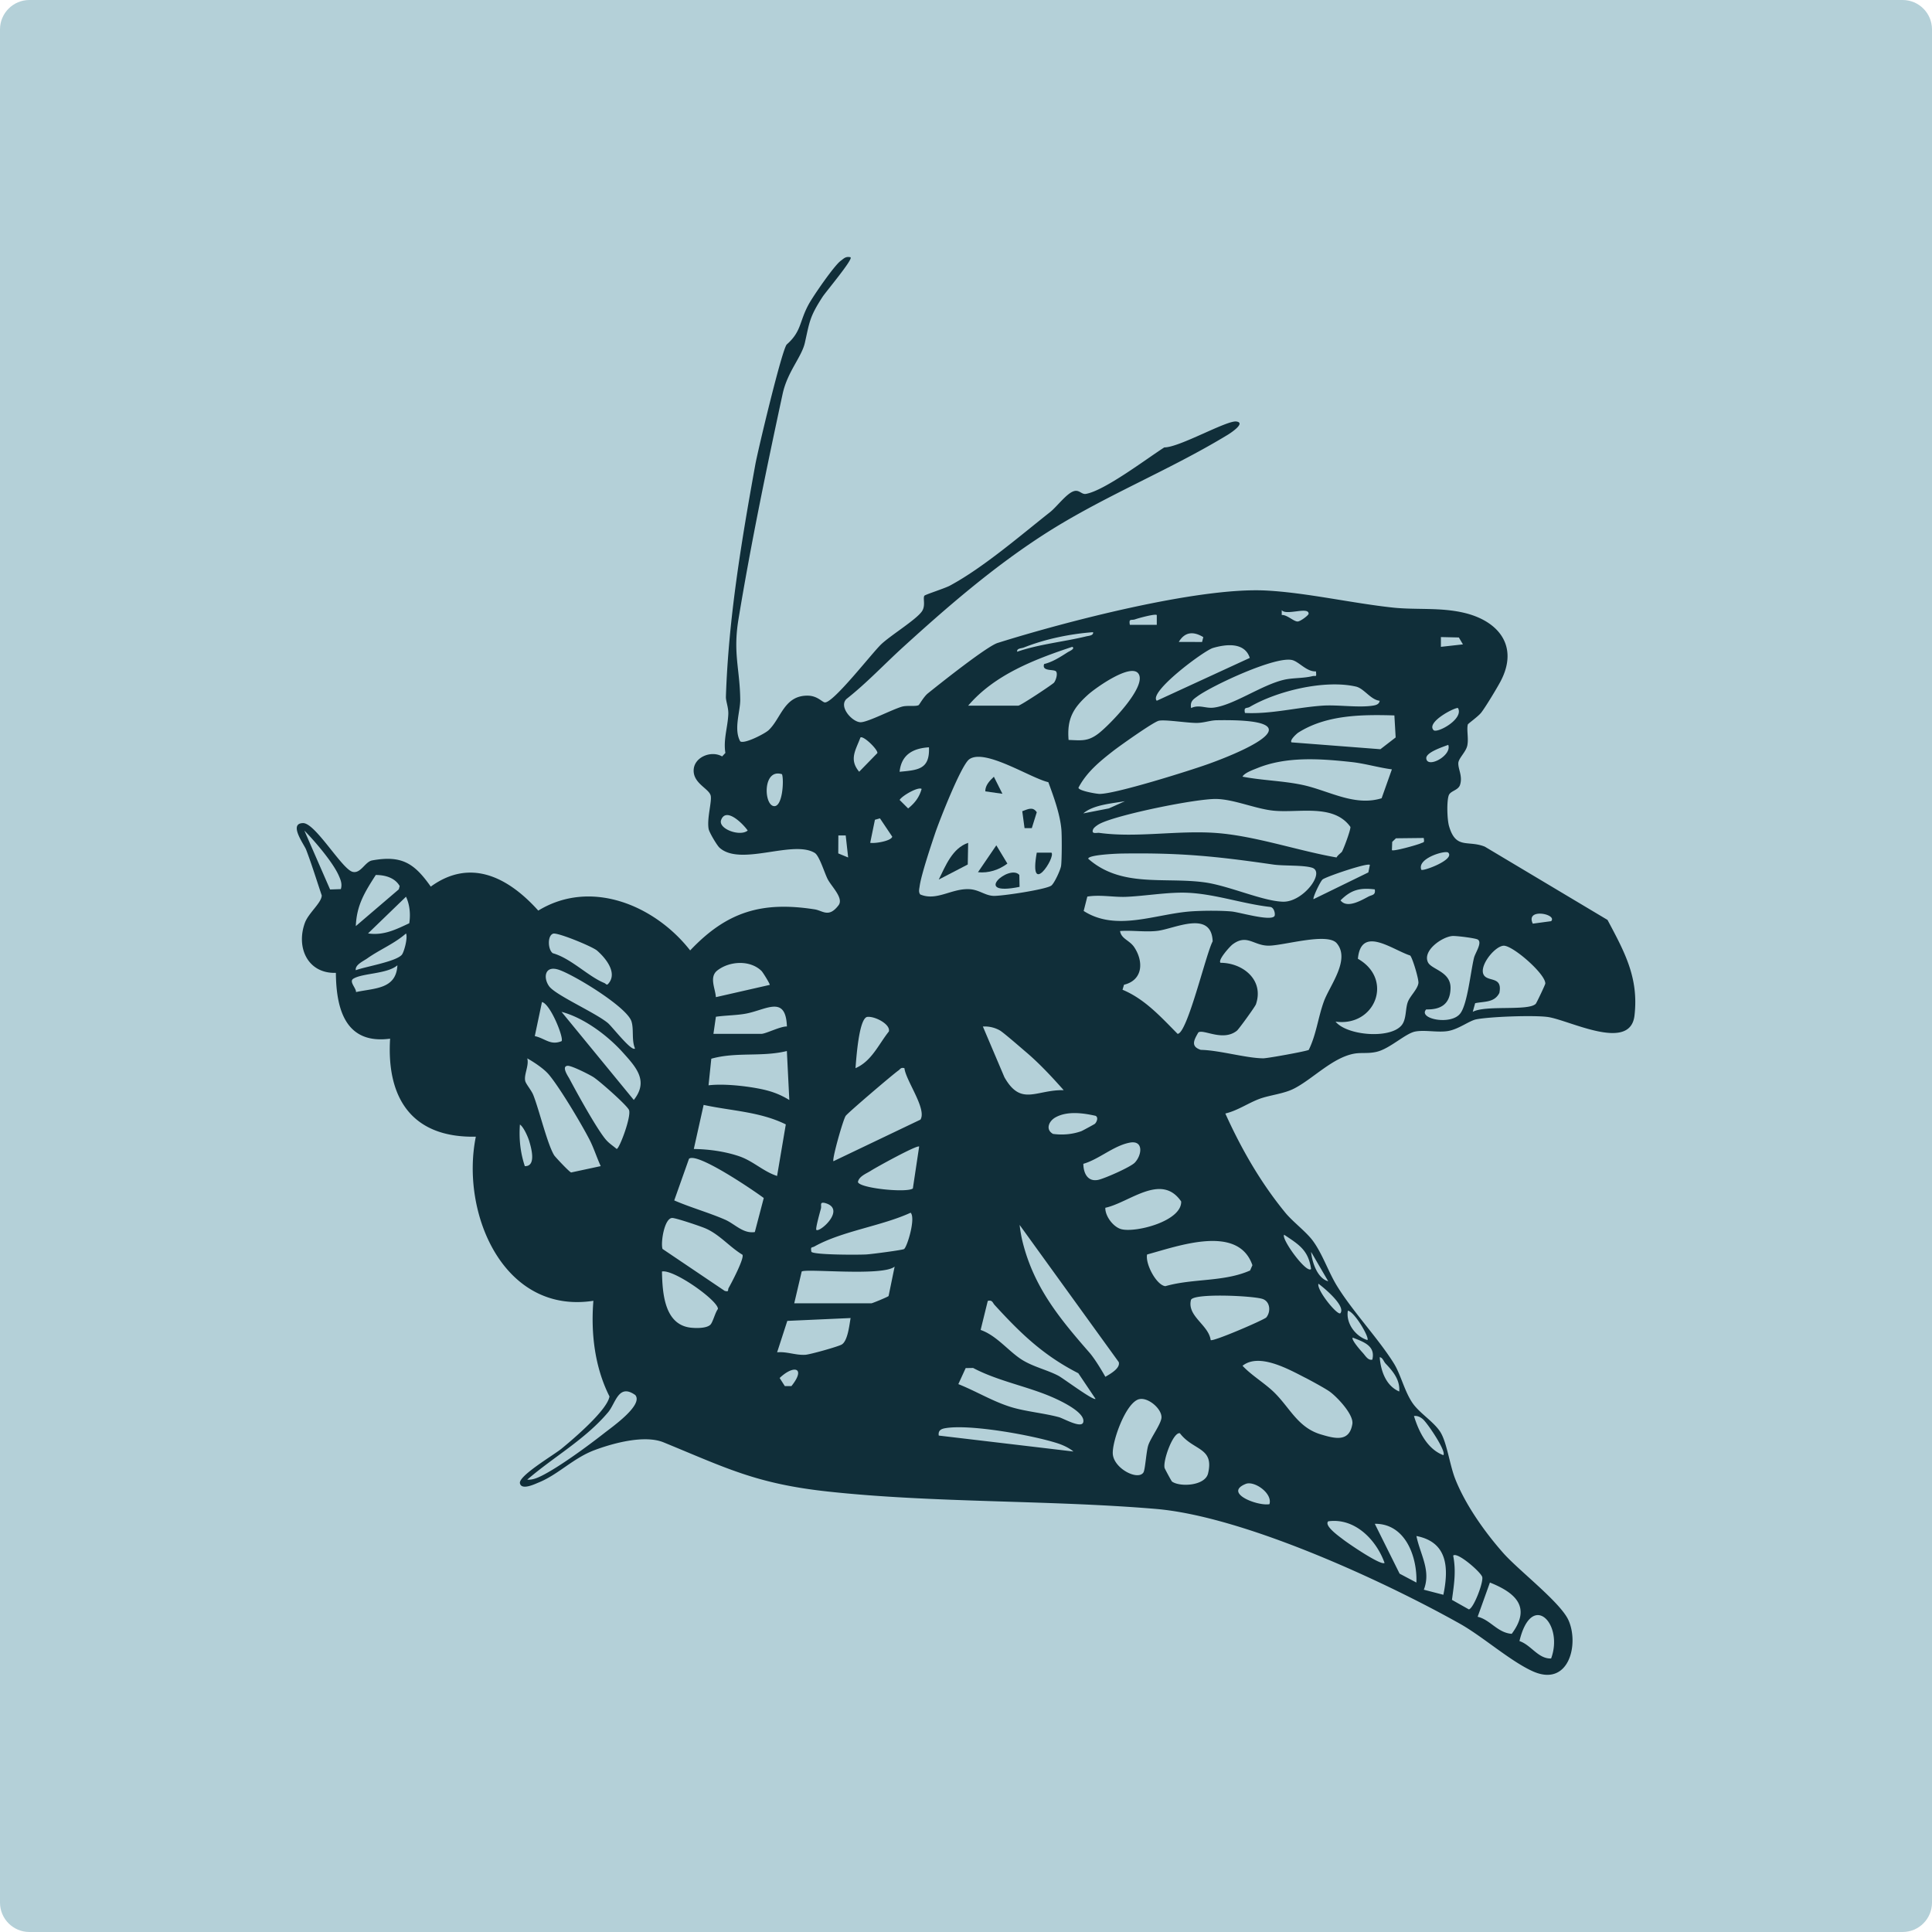 <?xml version="1.0" encoding="UTF-8"?>
<svg data-bbox="0 0 788.74 788.74" viewBox="0 0 788.74 788.74" height="788.74" width="788.74" xmlns="http://www.w3.org/2000/svg" data-type="color">
    <g>
        <path fill="#b4d0d8" d="M788.74 12v764.74c0 6.627-5.373 12-12 12H12c-6.627 0-12-5.373-12-12V12C0 5.373 5.373 0 12 0h764.74c6.627 0 12 5.373 12 12" data-color="1"/>
        <path fill="#102e39" d="M347.25 105.09c.96.89-10.12 14.08-11.42 16.07-5.27 8.12-5.29 10.06-7.22 18.69-1.33 5.97-7.14 11.85-9.11 20.99-6.56 30.41-12.97 61.31-18.02 91.98-2.29 13.93.57 20.25.72 32.74.06 4.95-2.77 12.04-.01 17.09 1.66 1.23 10.09-3.14 11.58-4.54 5.14-4.81 6.32-14.2 15.98-14.11 4.01.04 5.9 2.69 7 2.76 3.48.23 19.16-20.06 22.97-23.7s14.14-9.95 16.6-13.4c1.7-2.39.36-5.4 1.06-6.45.31-.47 8.4-3.03 10.39-4.11 13.64-7.35 28.65-20.34 40.95-30.05 2.67-2.11 6.63-7.51 9.59-8.5 2.32-.78 3.17 1.4 5.02 1.08 7.65-1.34 24.82-14.39 32-18.98 6.08.07 25.47-11.11 29.41-10.57 4.15.57-2.82 5.01-3.54 5.44-24.75 15.03-51.26 25.24-75.81 41.19-20.56 13.36-39.06 29.42-56.61 45.39-7.75 7.05-14.97 14.78-23.22 21.27-3.36 3.3 2.73 9.77 6.02 9.48s12.52-5.14 16.6-6.34c2.22-.65 5.64.04 6.87-.65.26-.15 2.08-3.44 3.73-4.77 4.85-3.91 24.08-19.21 28.49-20.6 27.2-8.56 81.67-22.81 109.48-21.41 16.41.83 35.35 5.21 52.02 6.98 9.36.99 19.19-.17 28.89 2.11 14.1 3.31 22.44 13.56 15.03 27.83-1.3 2.51-6.28 10.79-8.02 12.97-1.28 1.6-5.34 4.45-5.43 4.8-.55 2.29.38 5.66-.21 8.57-.54 2.65-3.57 5.2-3.67 7.17-.12 2.52 1.83 5.32.71 8.88-.74 2.34-3.96 2.41-4.63 4.35-.87 2.5-.65 9.85.13 12.53 2.8 9.64 7.71 5.6 14.61 8.38l50.09 29.91c6.96 13.09 12.8 23.6 11.01 39.04-1.76 15.15-26.99 1.64-35.6.56-5.87-.74-23.01-.12-28.88.96-3.07.57-7.46 4.27-12.13 4.87-4.11.53-9.05-.58-12.87.13-4.03.75-10.32 6.98-15.73 8.27-3.5.84-6.26.23-9.23.77-8.9 1.61-17.02 10.47-24.68 14.32-4.16 2.09-9.84 2.61-13.9 4.1-4.72 1.75-9.02 4.84-14.02 6.01 6.54 14.47 14.44 28.24 24.5 40.5 3.08 3.76 8.58 7.8 11.34 11.61 3.9 5.38 6.25 12.6 9.75 18.29 6.49 10.54 17.09 21.71 23.28 31.72 2.79 4.52 4.35 11.57 7.71 16.29 2.89 4.06 8.7 7.56 11.27 11.73 2.61 4.25 3.77 13.37 5.99 19.01 4.17 10.61 12.14 21.83 19.67 30.33 6.29 7.1 23.34 20.12 26.59 27.4 4.42 9.89.08 27.56-14.75 20.76-9.2-4.22-20.39-14.19-29.63-19.37-31.67-17.76-88.46-43.84-124.15-46.85-43.74-3.68-90.66-2.39-133.9-7.1-29.11-3.17-41.29-9.52-66.96-20.05-7.72-3.17-20.37.21-28.23 3.15-8.66 3.24-14.84 9.99-22.79 13.21-1.52.62-7.06 3.34-7.67.31s13.84-11.55 16.92-14.06c4.81-3.93 18.73-15.76 19.64-21.37-6.02-11.96-7.65-25.81-6.57-39.05-36.83 5.67-54.31-35.97-47.99-67-25.98.53-36.51-15.59-35-40.01-18.17 2.42-22.01-11.97-22.14-26.87-11.51.35-16.32-10.35-12.65-20.42 1.46-4.01 6.86-8.23 6.88-11.19-2.1-6.2-4.05-12.61-6.39-18.72-.79-2.05-7.32-10.71-1.25-10.81 5.03-.08 15.91 18.84 20.25 19.9 3.35.82 5.05-4.14 7.98-4.67 12.11-2.19 17.22 1.18 23.92 10.7 16.44-11.94 31.96-3.49 43.89 9.79 21.58-13.17 47.68-2.07 62.01 16.26 14.98-15.84 29.27-20.11 50.78-16.77 3.43.53 5.77 3.6 9.79-1.66 2.22-2.9-2.89-7.65-4.44-10.68-1.33-2.6-3.37-9.55-5.29-10.71-8.96-5.42-30.28 5.66-38.87-2.13-1.04-.94-4.16-6.22-4.42-7.58-.81-4.33 1.43-11.41.81-13.73-.75-2.84-7.02-4.88-6.94-10.25s7.11-8.28 11.62-5.69l1.34-1.43c-.91-5.35.98-10.59 1.19-15.84.11-2.73-1.04-5.27-.98-7.12 1.04-31.72 6.36-63.56 12.01-94.79 1.03-5.68 10.96-47.35 12.86-49.03 6.02-5.34 5.04-9.17 8.86-16.25 1.85-3.43 10.44-15.9 13.13-17.87 1.37-1 2.02-1.89 4.04-1.45Zm176.01 145.98c2.18-.15 4.86 2.67 6.5 2.66 1.11 0 4.46-2.54 4.48-3.15.1-3.11-9.25.89-10.97-1.5v1.98Zm-51.01.02c-.59-.62-7.5 1.27-8.8 1.74-1.59.57-2.68-.54-2.19 2.25h11v-3.99Zm-26 7c-9.38.69-19.49 2.78-28.24 6.25-1.06.42-2.98.29-2.75 1.73 9.15-3.14 18.88-4.01 28.22-6.28 1-.24 3.01-.3 2.77-1.7m44.99 2.01c-3.88-2.36-7.48-2.3-9.99 1.97l9.5.02.5-1.99Zm106.01 2.97-1.67-2.82-7.33-.17v3.99zm-124.99 23.01 37.97-17.49c-2.09-6.47-9.63-5.64-15.03-4.06-3.71 1.09-26.51 18.09-22.94 21.55m-77.01 2h20.5c.87 0 14.06-8.72 14.58-9.42.79-1.07 1.52-3.53.84-4.5-.78-1.11-5.99.15-4.91-3.07 3.52-.85 6.68-2.93 9.67-4.84.46-.3 3.22-1.43 1.82-2.18-15.4 5.13-31.72 11.37-42.49 24.01Zm142-13.99c-3.75.21-6.76-3.75-9.52-4.57-6.61-1.96-32.72 10.3-38.82 14.71-1.88 1.36-3.09 2.11-2.65 4.84 3.29-1.56 5.91.23 9.22-.18 8.21-1.01 19.55-9.24 28.71-11.37 3.6-.84 7.8-.55 11.56-1.47 1.5-.36 1.76.71 1.49-1.97Zm-101 27.99c5.21.19 7.77.68 12.02-2.48s20.1-19.26 16.52-24.55c-3.06-4.53-17.54 5.8-20.55 8.51-6.1 5.48-8.71 9.88-7.99 18.52m127-15.99c-3.77-.45-6.35-5.04-9.71-5.8-12.76-2.9-32.1 1.75-43.32 8.3-1.3.76-2.51-.17-1.97 2.48 10.59.53 21.08-2.25 31.51-2.98 6.48-.46 14.95.95 20.95-.05 1.18-.2 2.37-.6 2.54-1.95m32 3c-.64-.69-13.21 5.64-9.99 8.99 1.38 1.44 12.39-4.47 9.99-8.99m-25.99 2.98c-13.18-.39-27.75-.29-39.27 7.04-.47.3-3.6 3.03-2.73 3.96l36.29 2.8 6.23-4.81-.52-8.98Zm-96.25 2.2c-2.27.57-15.92 10.25-18.67 12.4-5.45 4.25-10.81 8.67-14.06 14.92.04 1.24 7.17 2.48 8.53 2.52 6.24.16 37.12-9.55 44.69-12.28 18.06-6.52 43.07-18.5 3.21-17.79-2.6.05-5.07 1.02-7.91 1.09-3.78.1-13.28-1.5-15.79-.87Zm-121.74 6.81c-1.85 5.04-4.79 8.92-.51 13.98l7.43-7.62c.25-1.43-5.72-7.24-6.91-6.36Zm239.98 3.01c-2.19.83-9.16 3.07-8.97 5.5.34 4.32 10.58-1.13 8.97-5.5m-212 1c-6.56.4-11.27 3.02-11.99 9.99 7.53-.72 12.37-.96 11.99-9.99M428 319.33c-7.27-1.65-25.99-13.95-32.33-9.33-3.27 2.38-12.15 25-13.88 30.12-1.7 5.04-5.72 17.05-6.35 21.72-.15 1.12-.52 2.28.23 3.31 6.7 2.87 12.8-2.53 20.1-2.14 3.96.21 6.33 2.58 9.78 2.73 3.21.15 21.5-2.59 23.65-4.2 1.23-.92 3.73-6.34 3.98-8.01.34-2.2.36-12.42.13-14.95-.58-6.37-3.13-13.27-5.32-19.25Zm140.25-5.24c-5.52-.72-10.98-2.39-16.52-2.99-12.75-1.39-26.55-2.36-38.47 2.5-1.66.68-5.21 1.91-6.01 3.47 8 1.54 16.21 1.66 24.2 3.31 10.88 2.25 21.3 8.97 32.6 5.51l4.19-11.8Zm-249 1.98c-7.78-2.49-7.5 12.13-3.48 13 3.75.82 4.34-10.78 3.48-13m57 6.02c-1.33-1.03-7.98 2.74-8.98 4.49l3.48 3.47c2.73-2.21 4.54-4.54 5.5-7.96m171.6 25.63c.82-1.46 3.58-8.9 3.46-10.13-6.87-9.61-21.08-5.59-31.44-6.64-7.24-.73-16.08-4.61-23.23-4.77-8.15-.19-40.49 6.4-47.66 10.12-.87.45-2.38 1.46-2.72 2.28-.87 2.15 1.5 1.3 2.52 1.44 15.33 2.11 32.15-1.15 47.96.06s33.35 7.28 48.91 9.98c.36-.85 2-2 2.21-2.36Zm-88.6-20.63c-5.28.93-12.91 1.45-16.99 4.98l10.45-2.04 6.55-2.94Zm-154 11.98c-1.88-2.73-8.86-9.75-10.85-4.3-1.31 3.6 7.71 6.92 10.85 4.3m53.98-4.98-2.04.58-1.93 9.41c1.86.36 8.57-.71 9-2.51l-5.02-7.48Zm-220.08 28.89c.61-2.06-.02-3.63-.83-5.48-2.37-5.42-9.82-14.13-14.06-18.42l10.5 24.05 4.38-.15Zm206.1-21.9h-2.99l-.04 7.32 4.04 1.67-1-9Zm236 1.02-11.35.13-1.53 1.47-.12 3.37c.58.61 10.27-2.11 11.73-2.76 1.37-.61 1.57-.12 1.26-2.22Zm-123.33 6.36c-2.12.03-13.69.52-13.65 2.12 13.48 11.87 30.86 7.42 47.36 9.62 9.92 1.32 23.92 7.73 32.18 7.92s17.46-12.17 11.79-13.89c-3.65-1.11-11.53-.67-15.72-1.27-23.56-3.41-37.89-4.86-61.95-4.5Zm133.33-.37c-1.09-1.1-12.9 2.3-10.99 6.99.71.71 13.8-4.13 10.99-6.99m-32 5c-.95-.96-17.84 4.79-19.29 5.94-.92.73-4.18 7.57-3.7 8.05l22.37-10.92zm-413.99 24.99 17.55-15.01.36-1.34c-1.94-3.42-6.01-4.52-9.76-4.52-4.45 6.95-7.81 12.25-8.15 20.87m415.99-14.99c-6.09-.75-9.69.19-13.98 4.49 2.65 3.41 8.28.1 11.42-1.56 1.38-.73 3.01-.51 2.56-2.93m-41 10.98c.52-.58.03-3.63-1.69-3.81-11.32-1.28-22.56-5.35-33.99-5.8-7.68-.3-17.1 1.34-24.8 1.67-5.05.22-10.6-.97-15.87-.1l-1.49 5.87c13.45 8.63 29.62 1.05 44.29.14 4.64-.29 11.44-.34 16.02.06 3.2.28 15.68 4.04 17.52 1.97Zm-353.17 2.85c.57-3.59.23-7.55-1.33-10.84l-15.5 14.99c6.37.94 11.31-1.58 16.83-4.15m466.17-.85c2.72-2.84-10.63-5.63-7.49 1.01zm-174.99 27.99c9.13 3.79 15.71 11.16 22.49 18 3.95.02 11.62-32.82 14.32-37.75-.47-12.9-15.54-5.18-22.4-4.31-4.9.62-10.43-.28-15.41.09.51 3.27 3.89 3.71 5.83 6.66 3.88 5.9 3.47 13.4-4.21 15.27l-.61 2.05ZM164 389.84c.93-1 2.58-7.06 1.75-8.75-4.75 4.18-10.71 6.56-15.82 10.18-1.57 1.11-5.05 2.61-4.68 4.82 3.91-1.47 16.16-3.45 18.74-6.24Zm61.87-8.69c-2.48.73-2.22 6.59-.19 8 7.38 2.07 14.37 9.4 20.91 12.11 1.07.44 1.02 1.42 2.15-.16 3.13-4.33-1.6-10.09-4.99-13.02-1.93-1.67-16.06-7.46-17.89-6.92Zm356.38 30.94c-3.54 3.83 10.31 6.73 14.02 1.51 2.85-3.99 4.12-16.92 5.48-22.52.5-2.09 3.55-6.32 1.53-7.52-.96-.57-8.84-1.57-10.4-1.43-4.2.38-12.15 5.92-9.93 10.69 1.4 3.02 9.39 3.76 9.23 10.64-.14 6.37-3.85 8.79-9.94 8.63Zm-77.28 8.69c-5.71 4.57-13.66-.77-15.74.71-1.83 3.15-3.23 5.73 1 7.12 7.53.13 18.58 3.42 25.53 3.45 1.74 0 17.77-2.9 18.54-3.45 3.09-6.24 3.83-13.37 6.19-19.81s10.89-16.99 5.25-23.7c-3.83-4.56-21.91 1.04-27.97.97s-8.7-4.86-14.54-.54c-1.1.81-6.19 6.46-4.95 7.53 9.09.02 17.88 6.99 14.45 16.96-.32.94-6.96 10.11-7.74 10.74Zm40.28-3.69c4.58 5.65 22.25 7.21 26.97 1.46 2-2.43 1.47-6.63 2.52-9.48.89-2.43 4-5.2 4.33-7.72.2-1.53-2.34-10.07-3.34-11.25-7.48-2.45-20.06-12.41-21.37 1.32 14.75 8.41 7.03 27.87-9.11 25.66Zm81.73-7.29c.32-.33 3.86-7.78 3.89-8.24.2-3.87-13.35-15.69-17.04-15.47-3.89.24-10.95 9.39-7.61 12.52 2.17 2.03 7.18.33 5.9 6.76-2.05 4.04-6.16 3.39-9.89 4.19l-.97 3.52c5.32-2.86 22.75-.21 25.72-3.28m-316.06-13.38c-4.67-4.6-13.1-4.1-18.06-.23-3.45 2.69-.8 7.43-.6 10.9l21.99-5.01c.23-.23-2.76-5.09-3.33-5.65Zm-165.57 8.59c7.56-1.65 16.4-1.1 16.89-10.93-4.19 3.6-14.28 3.16-18 5.49-1.85 1.15 1.2 3.85 1.11 5.44m113.9 23.06c-1.48-3.54-.41-7.7-1.44-11.05-1.82-5.93-23.79-19.25-29.85-21.17-5.6-1.77-6.25 3.37-3.78 6.79 2.63 3.64 18.89 10.77 23.98 15.01 1.78 1.49 9.68 11.79 11.08 10.41Zm-30-3c1.09-1.16-4.53-15.25-7.99-15.99l-2.93 13.91c4.28.95 6.36 3.91 10.92 2.07Zm62-2.99h19.5c1.9 0 7.81-3.11 10.51-3.02-.47-13-8.39-6.81-16.76-5.24-3.75.7-8.36.7-12.23 1.27l-1.01 6.99Zm-62-8.99 29.5 35.97c6.16-7.76.95-13.38-4.53-19.45-6.3-6.99-15.92-14.14-24.97-16.52m120.01 22.99c6.58-2.83 9.42-9.71 13.61-14.96.83-3.03-6.04-6.47-8.95-5.94-3.31 1.04-4.34 17.06-4.66 20.89Zm69.59-6.59c-2.01-1.71-9.2-7.99-10.68-8.83a12.54 12.54 0 0 0-6.91-1.58l8.79 20.69c6.81 12.03 12.91 5.06 24.2 5.29-4.8-5.41-9.91-10.91-15.41-15.58Zm-97.61-.41c-10.27 2.53-20.53.26-30.85 3.14l-1.13 10.86c5.83-.7 14.14.15 20.21 1.28 4.84.91 8.55 2.14 12.77 4.72zm-75.99 46.99c-1.63-3.52-2.83-7.44-4.61-10.88-3.35-6.48-12.07-21.12-16.54-26.46-2.01-2.41-6.05-5.08-8.84-6.65.8 2.95-1.45 6.68-.83 9.24.31 1.3 2.52 3.75 3.31 5.77 2.43 6.19 5.72 20 8.48 24.52.46.75 6.27 6.91 6.95 7.05zm-13.51-40.96c-2.69.19.23 4.35.72 5.27 3.12 5.9 10.75 19.71 14.54 24.46 1.47 1.85 3.02 2.75 4.76 4.22 1.11 0 6.15-13.51 5.01-15.95-.92-1.99-12.17-11.94-14.6-13.44-1.84-1.13-8.85-4.67-10.43-4.56m137.5.97c-1.51-.41-1.66.4-2.5.98-2.13 1.47-20.71 17.32-21.49 18.51-1.13 1.71-5.66 17.82-4.99 18.5l35.52-16.98c2.7-4.35-6.02-16-6.54-21.01m-51.99 44 3.56-21.04c-10.55-5.23-22.28-5.5-33.55-7.96l-4.01 18c6.02.06 12.81 1.01 18.54 2.97s9.79 6.2 15.46 8.04Zm129.71-21.26c.68-.57 1.63-2.57.33-3.28-5.11-1.16-11.63-2.05-16.42.65-2.69 1.52-4.15 4.96-.97 6.73 3.86.53 7.91.19 11.57-1.12.33-.12 5.25-2.78 5.49-2.98m-232.7 17.26c4.73.15 2.69-7.29 1.8-10.22-.51-1.69-2.26-5.76-3.8-6.77-.42 5.92.16 11.38 2 16.99m228.02-.96c.03 3.72 1.68 7.41 5.99 6.58 2.57-.5 13.32-5.25 15.03-7.06 2.96-3.14 3.61-9.25-2.1-8.15-6.61 1.27-12.59 6.84-18.93 8.64Zm-67.03-7.03c-.73-.82-17.68 8.54-19.66 9.83-1.8 1.17-4.95 2.29-5.33 4.65.62 2.53 19.87 4.5 22.42 2.63zm-67.09 34.9 3.65-13.9c-3.84-2.88-27.34-18.93-30.53-16l-6.02 16.98c6.76 2.93 13.93 4.91 20.69 7.83 4.04 1.75 7.41 5.84 12.22 5.09Zm143.09-9.9c-.09 3.45 3.36 8.01 6.71 8.77 6.12 1.4 24.55-3.43 24.26-11.36-8.12-11.86-21.16.49-30.98 2.58Zm-117.99 8.99c1.27 1.35 12.53-8.58 3.47-10.97-2.26-.48-1.23.98-1.59 2.32s-2.29 8.21-1.87 8.65Zm35.83 7.84c1.28-.87 4.84-12.65 2.68-14.83-11.88 5.46-27.92 7.46-39.23 13.76-1.13.63-1.7-.07-1.28 2.22 1.28 1.28 19.33 1.25 22.54 1.05 1.99-.12 14.66-1.77 15.29-2.2m-65.98 2.32c-5.22-3.15-9.19-8.1-14.86-10.65-2.06-.93-11.97-4.24-13.69-4.35-3.31-.21-4.91 10.12-4.08 12.64L295.86 527c1.93.53 1.14-.36 1.61-1.19 1.15-2.01 6.48-12.13 5.64-13.57m148.16 49.84c1.87-1.12 6.21-3.45 5.46-6.01l-40.47-55.99c.28 2.4.7 4.86 1.29 7.2 4.67 18.43 15.09 31.04 27.15 44.85 2.14 2.45 4.9 7 6.57 9.95m83.98-44c-1.1-7.73-4.98-9.99-10.99-13.99-1.38 1.55 9.12 16.02 10.99 13.99m-66.94-5.94c-.83 3.78 3.81 12.58 7.46 12.94 11.3-3.23 23.83-1.65 34.58-6.4l.95-2.16c-5.84-16.92-30.47-7.74-42.98-4.38Zm73.94 10.94-6.99-11.99c.36 4 2.47 10.79 6.99 11.99m-218 9h31.5c.38 0 6.78-2.63 7.02-2.98l2.47-12.02c-4.77 4.11-36.56.68-37.95 2.04zM290 540.83c1.03-1 1.95-4.95 3.09-6.43.31-3.25-17.96-16.3-22.84-15.31.18 8.59.9 21.58 11.59 22.91 2.17.27 6.57.36 8.15-1.17Zm257.24-4.75c2.21-2.96-6.78-10.38-8.98-12-.87 2.54 7.96 13.36 8.98 12m-30.26 1.74c1.87-2.27 1.63-6.4-1.47-7.5-3.75-1.34-28.6-2.48-29.31.43-1.61 6.62 7.25 10.15 8.06 16.34.97.75 21.94-8.32 22.72-9.26Zm-69.73 33.26-7.03-10.46c-14.36-7.33-23.58-16.3-34.15-27.85-.89-.97-.9-2.14-2.81-1.68l-2.92 11.86c6.45 2.23 11.29 8.55 16.58 11.98 4.75 3.08 10.64 4.31 15.24 6.76 1.94 1.04 14.25 10.23 15.09 9.4Zm111-24c.94-.97-5.27-11.62-7.98-11.99-.89 5.17 3.18 10.53 7.98 11.99m-211-8.99-25.83 1.16-4.16 12.83c3.99-.37 7.44 1.23 11.46 1.02 1.94-.1 13.38-3.32 14.88-4.18 2.5-1.43 3.15-7.98 3.66-10.84Zm213 16.99c1.38-5.65-3.58-7.26-7.99-8.99-.77.76 3.29 5.34 4.07 6.18 1.09 1.18 2.16 3.23 3.92 2.81m5.41 1.58c-.83-.87-1.13-2.42-2.4-2.58.44 5.58 2.54 11.67 7.98 14 .37-4.73-2.54-8.24-5.58-11.42m-32.78 5.81c-6.94-3.56-18.88-10.26-25.62-4.89 3.8 4.04 9.14 7.13 13.03 10.97 6.37 6.29 9.6 14.26 18.95 17.05 5.69 1.7 11.65 3.3 12.86-4.28.61-3.83-6.33-11.14-9.33-13.25-1.97-1.38-7.75-4.51-9.88-5.61Zm-141.63 2.6c7.33 2.9 14.39 7.28 22 9.51 5.76 1.69 13.02 2.36 19.03 3.97 1.9.51 9.35 4.84 9.97 2.01.89-4.06-9.77-8.91-12.77-10.21-10.15-4.41-22.15-6.55-32.2-11.88l-3.04.05-3 6.55Zm-68.16.81c6.08-7.54 1.01-8.87-4.8-3.31l2.12 3.31zm-107.84 38.19c2.13.15 4.05-.67 5.9-1.59 7.23-3.62 18.99-12.26 25.57-17.43 3.26-2.56 16.01-11.47 12.64-15.52-6.89-4.9-7.96 3.31-11.12 7.05-9.35 11.08-22.13 18.12-33 27.49Zm249.72-32.84c-5.43 1.49-11 17.3-10.67 22.31.39 5.98 10.24 11.03 12.5 7.6.74-1.13 1.13-8.41 1.96-11.04.98-3.1 5.41-8.93 5.42-11.51.01-3.62-5.64-8.33-9.21-7.35Zm115.96 8.18c-1.03-.88-2.26-1.52-3.68-1.32 1.95 6.32 5.39 13.48 11.99 15.98 1.41-1.46-6.53-13.14-8.32-14.66Zm-197.68 6.66 54.98 6.51c-1.79-1.51-4.37-2.68-6.59-3.39-10.18-3.26-35.88-7.93-45.89-6.1-1.72.31-2.81 1.06-2.5 2.99Zm95.23 18.78c3.13 2.28 13.48 1.82 14.71-3.32 2.57-10.75-6-9.18-11.5-16.41-2.73-.61-7.01 11.16-6.24 14.2.08.31 2.78 5.35 3.03 5.54Zm39.77 9.23c1.36-4.44-6.2-9.69-9.69-8.27-9.27 3.76 5.07 9.17 9.69 8.27m47 23.99c-3.4-9.5-12.17-18.51-23-16.99-1.83 1.8 4.67 6.31 6.08 7.41 2.1 1.64 15.45 10.77 16.91 9.58Zm13 8.01c.37-10.6-4.51-24.12-16.99-23.99l10.13 20.36zm11 5c2.29-11.02 1.74-21.53-10.99-24 1.49 7.47 6.07 14.04 3.02 21.92l7.97 2.07Zm4.01-15.99c1.26 6.38.35 11.72-.5 18.06l6.91 3.89c1.97-.44 6.02-11.13 5.45-13.24-.54-1.98-10.26-10.43-11.85-8.72Zm23.9 31.93c8.04-10.84 1.7-16.71-8.9-20.95l-5.01 13.98c5.13 1.17 8.09 6.54 13.91 6.96Zm16.08 10.06c5.25-14.21-7.97-27.82-12.92-7.11 4.76 1.58 7.64 7.3 12.92 7.11" data-color="2"/>
        <path fill="#102e39" d="m395.25 344.09-.16 8.84-11.84 6.15c2.78-5.63 5.55-12.8 11.99-14.99Z" data-color="2"/>
        <path fill="#102e39" d="m399.26 356.08 7.49-10.98 4.51 7.46c-3.41 2.58-7.75 3.98-12 3.52" data-color="2"/>
        <path fill="#102e39" d="m416.14 357.19.1 4.87c-19.82 4.04-4.09-9.48-.1-4.87" data-color="2"/>
        <path fill="#102e39" d="M429.25 348.09c1.88 1.81-9.37 18.89-5.99 0z" data-color="2"/>
        <path fill="#102e39" d="M421.24 338.08h-2.97l-.93-6.9c2.27-.8 4.28-2.04 5.92.42z" data-color="2"/>
        <path fill="#102e39" d="m409.25 324.07-7-1c-.06-2.47 1.84-4.4 3.5-5.97l3.49 6.97Z" data-color="2"/>
    </g>
</svg>
